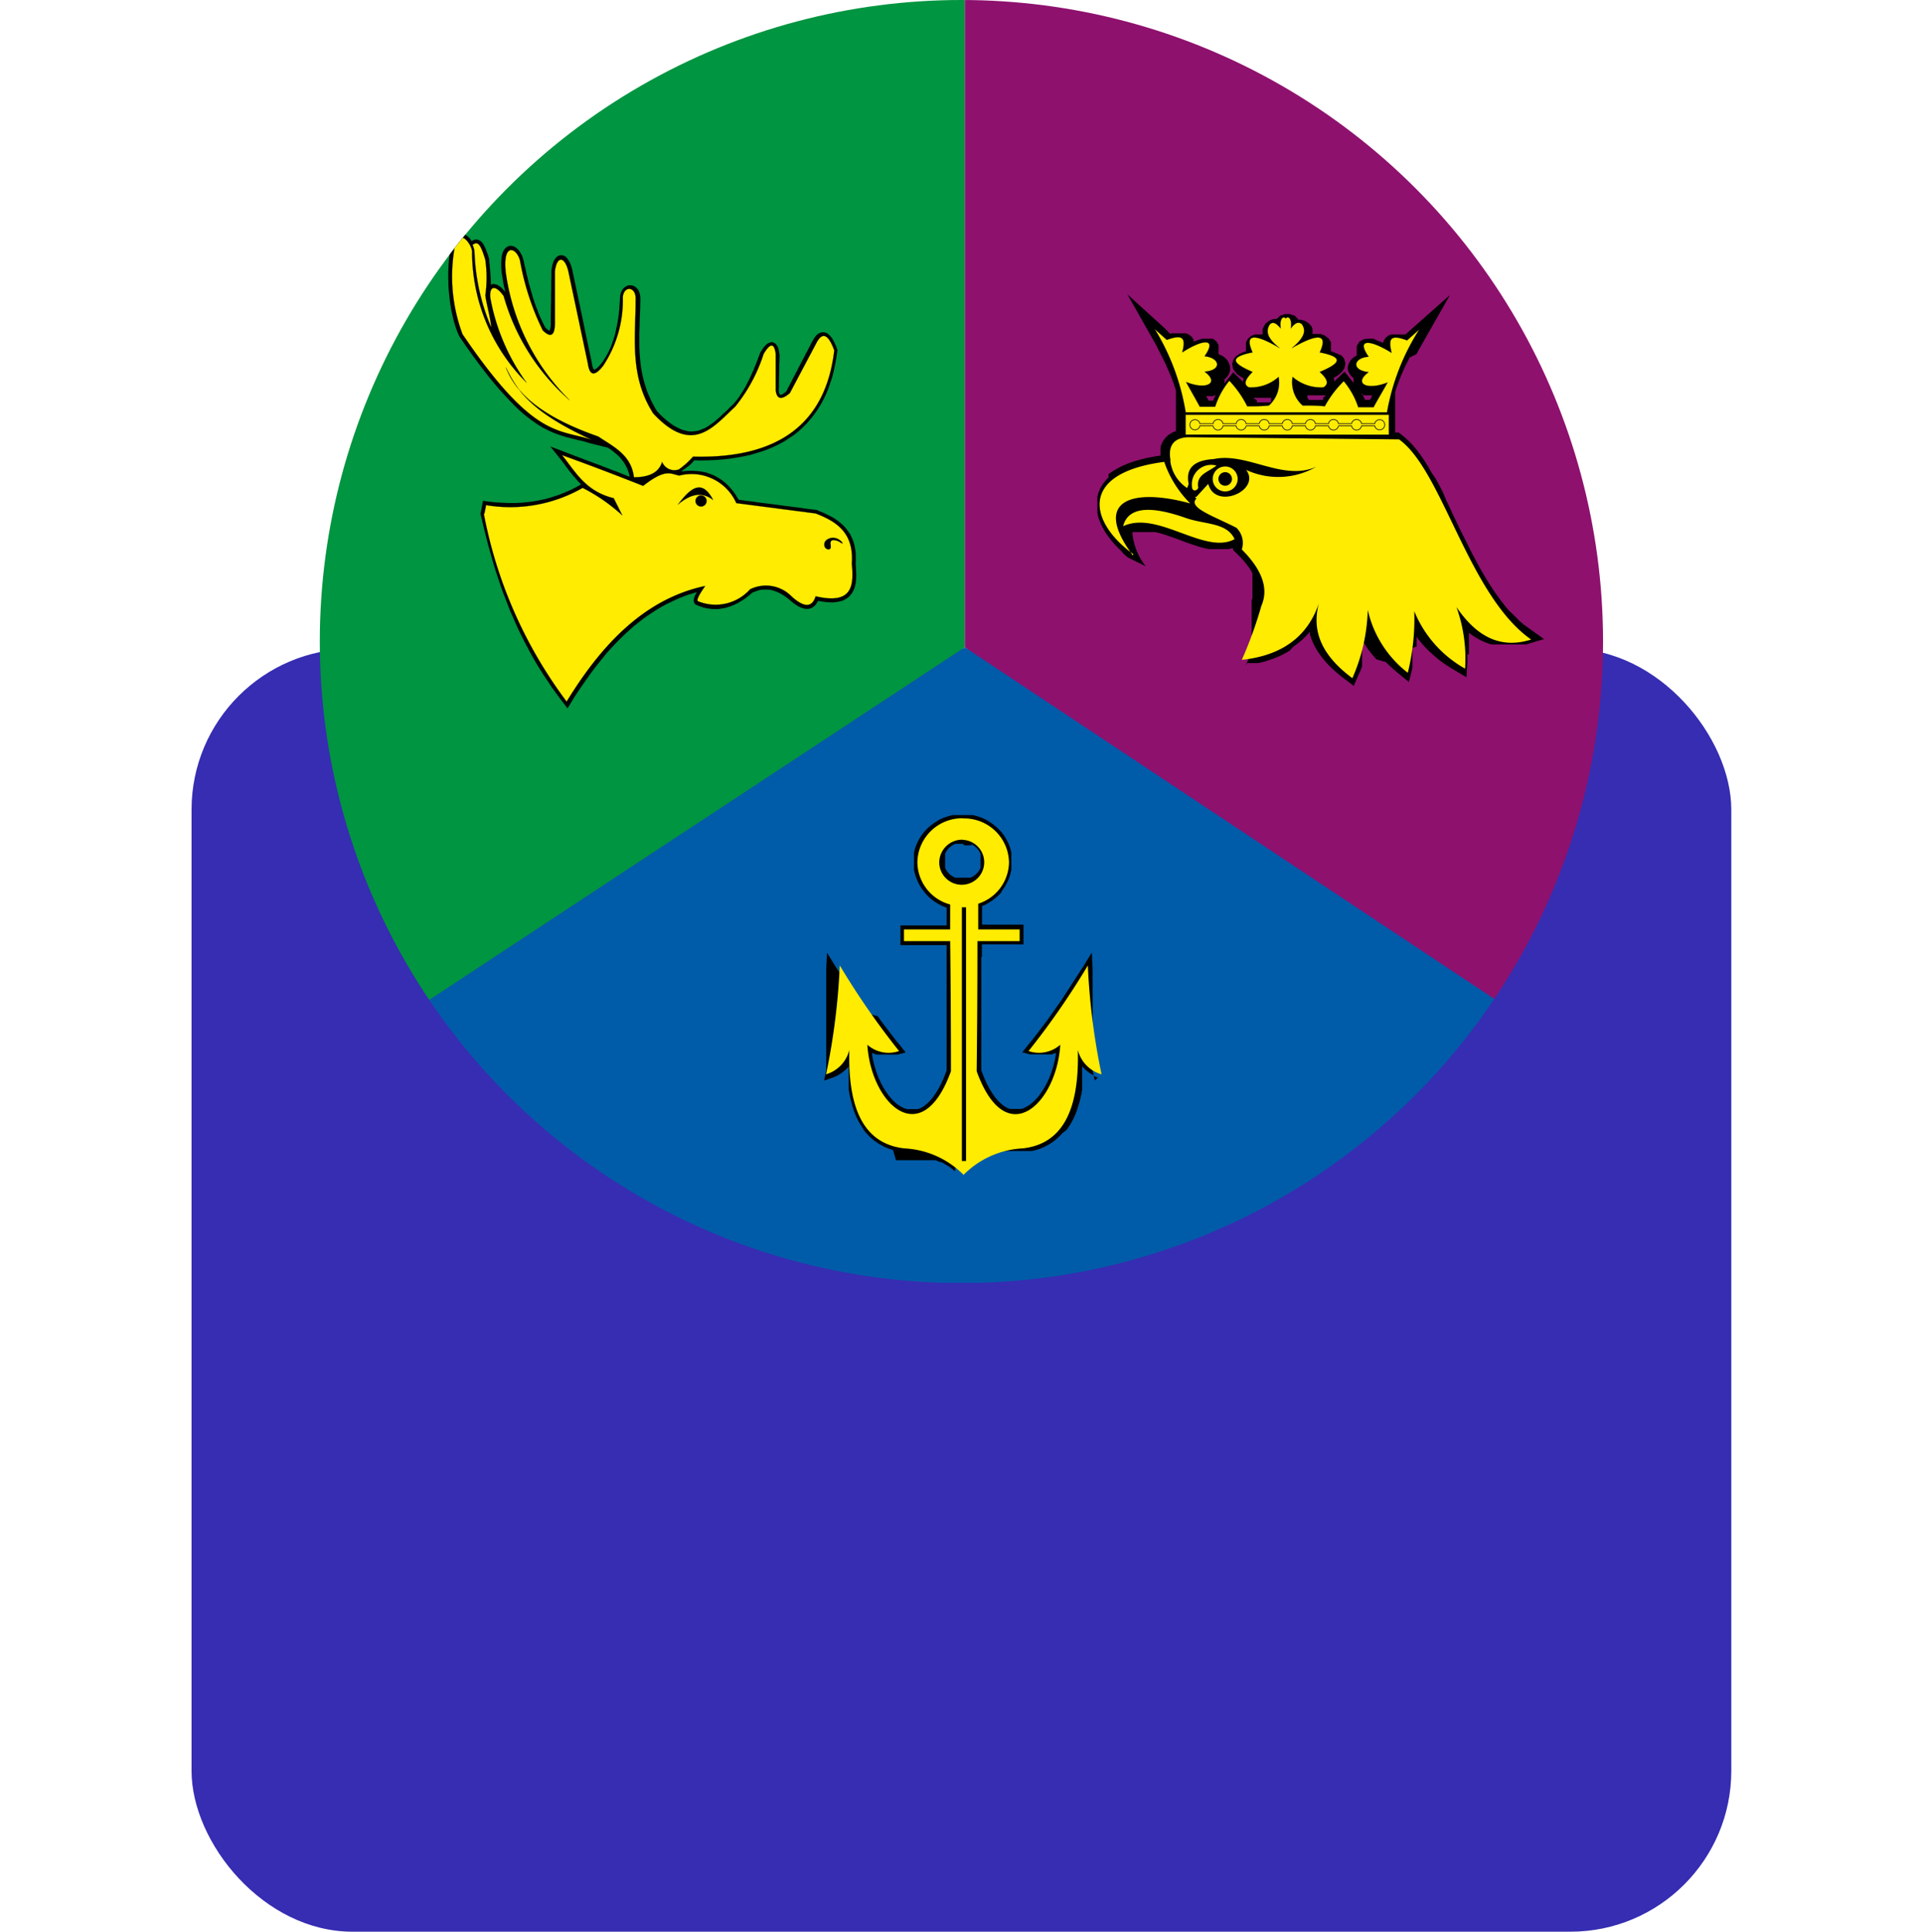 <?xml version="1.0" encoding="UTF-8"?> <svg xmlns="http://www.w3.org/2000/svg" xmlns:xlink="http://www.w3.org/1999/xlink" viewBox="0 0 124.89 125.47"> <defs> <style>.cls-1{fill:none;}.cls-2{fill:#362db2;}.cls-3{clip-path:url(#clip-path);}.cls-4{fill:#009540;}.cls-10,.cls-4,.cls-5,.cls-6,.cls-7,.cls-8,.cls-9{fill-rule:evenodd;}.cls-5{fill:#8e116e;}.cls-6{fill:#005ca8;}.cls-10,.cls-8,.cls-9{fill:#ffec00;}.cls-10,.cls-8{stroke:#1d1d1b;stroke-miterlimit:2.61;}.cls-8{stroke-width:0.01px;}.cls-10{stroke-width:0.05px;}</style> <clipPath id="clip-path"> <circle class="cls-1" cx="62.44" cy="41.67" r="41.67"></circle> </clipPath> </defs> <title>вао</title> <g id="Слой_2" data-name="Слой 2"> <g id="Слой_1-2" data-name="Слой 1"> <rect class="cls-2" x="12.44" y="42.14" width="100" height="83.33" rx="10.45" ry="10.45"></rect> <g class="cls-3"> <polygon class="cls-4" points="62.66 0 62.66 42.05 0.01 83.31 0 0 62.66 0 62.66 0"></polygon> <polygon class="cls-5" points="62.66 0 62.66 42.05 124.81 83.33 124.89 0 62.66 0 62.66 0"></polygon> <polygon class="cls-6" points="62.66 42.05 0.01 83.31 124.81 83.33 62.66 42.05 62.66 42.05"></polygon> <polygon class="cls-7" points="40.73 18.56 40.61 18.63 40.5 18.72 40.41 18.83 40.34 18.97 40.29 19.12 40.27 19.29 40.26 19.46 40.25 19.62 40.24 19.78 40.23 19.93 40.22 20.09 40.2 20.24 40.19 20.39 40.17 20.54 40.15 20.69 40.12 20.84 40.1 20.99 40.07 21.13 40.04 21.27 40.01 21.41 39.98 21.55 39.95 21.69 39.91 21.83 39.87 21.96 39.83 22.09 39.78 22.22 39.74 22.35 39.69 22.47 39.64 22.6 39.58 22.72 39.53 22.84 39.47 22.96 39.4 23.07 39.34 23.18 39.27 23.29 39.2 23.4 39.13 23.51 39.05 23.61 38.96 23.72 38.87 23.82 38.78 23.9 38.71 23.95 38.65 23.99 38.61 24.01 38.58 24.02 38.58 24.02 38.57 24 38.55 23.97 38.52 23.91 38.49 23.83 38.46 23.72 38.44 23.58 38.4 23.39 38.28 22.83 38.24 22.64 38.12 22.07 38.08 21.89 37.81 20.57 37.77 20.38 37.65 19.81 37.61 19.63 37.49 19.06 37.45 18.87 37.17 17.55 37.12 17.35 37.06 17.17 36.99 17.02 36.91 16.88 36.83 16.77 36.73 16.67 36.6 16.6 36.45 16.57 36.29 16.6 36.16 16.68 36.07 16.78 35.99 16.9 35.93 17.04 35.88 17.2 35.84 17.38 35.81 17.59 35.81 17.7 35.81 18 35.8 18.3 35.8 18.4 35.8 18.5 35.8 18.7 35.8 18.8 35.79 19.1 35.79 19.2 35.79 19.3 35.79 19.59 35.78 19.89 35.78 19.99 35.78 20.09 35.78 20.29 35.77 20.39 35.77 20.69 35.77 20.79 35.77 20.96 35.77 21.11 35.76 21.23 35.74 21.33 35.72 21.41 35.7 21.46 35.69 21.48 35.68 21.48 35.63 21.46 35.57 21.41 35.49 21.35 35.43 21.29 35.37 21.19 35.3 21.05 35.23 20.91 35.17 20.78 35.1 20.64 35.04 20.5 34.98 20.36 34.93 20.22 34.88 20.08 34.82 19.94 34.77 19.8 34.72 19.66 34.68 19.53 34.63 19.39 34.59 19.25 34.55 19.11 34.51 18.97 34.47 18.83 34.43 18.69 34.39 18.55 34.35 18.41 34.32 18.27 34.28 18.13 34.25 17.98 34.21 17.84 34.18 17.7 34.15 17.56 34.12 17.42 34.08 17.28 34.05 17.14 34.02 16.99 33.98 16.84 33.93 16.67 33.85 16.5 33.76 16.35 33.66 16.22 33.54 16.11 33.41 16.02 33.25 15.97 33.07 15.97 32.9 16.05 32.77 16.18 32.67 16.34 32.61 16.53 32.57 16.76 32.55 17.04 32.55 17.35 32.58 17.72 32.63 18 32.67 18.27 32.72 18.54 32.78 18.8 32.81 18.97 32.7 18.82 32.49 18.62 32.27 18.49 32.02 18.44 31.88 18.5 31.88 18.39 31.88 18.25 31.87 18.11 31.86 17.97 31.85 17.82 31.84 17.68 31.83 17.52 31.81 17.36 31.8 17.2 31.78 17.03 31.77 16.82 31.7 16.6 31.64 16.42 31.58 16.27 31.53 16.13 31.47 16.01 31.42 15.91 31.36 15.81 31.29 15.73 31.22 15.66 31.13 15.61 31.03 15.57 30.92 15.56 30.83 15.57 30.74 15.6 30.66 15.64 30.63 15.66 30.6 15.61 30.5 15.47 30.38 15.36 30.24 15.26 30.08 15.19 29.89 15.18 29.7 15.24 29.54 15.38 29.43 15.56 29.34 15.79 29.27 16.07 29.24 16.25 29.21 16.42 29.19 16.59 29.17 16.77 29.15 16.95 29.14 17.13 29.13 17.31 29.12 17.5 29.11 17.69 29.11 17.87 29.11 18.06 29.12 18.25 29.12 18.45 29.13 18.64 29.14 18.83 29.16 19.02 29.18 19.21 29.2 19.4 29.22 19.59 29.25 19.77 29.28 19.96 29.31 20.14 29.35 20.32 29.39 20.5 29.43 20.68 29.47 20.85 29.52 21.02 29.57 21.18 29.63 21.35 29.68 21.51 29.75 21.66 29.82 21.83 30.25 22.46 30.66 23.04 31.05 23.57 31.43 24.07 31.79 24.53 32.14 24.95 32.47 25.34 32.8 25.7 33.11 26.03 33.41 26.34 33.69 26.61 33.97 26.86 34.24 27.08 34.5 27.28 34.76 27.46 35 27.62 35.24 27.77 35.48 27.89 35.7 28 35.93 28.1 36.15 28.19 36.36 28.26 36.57 28.33 36.77 28.39 36.97 28.44 37.17 28.49 37.37 28.54 37.56 28.59 37.76 28.63 37.95 28.68 38.15 28.74 38.35 28.8 39.48 29.08 39.63 29.18 39.8 29.3 39.97 29.44 40.12 29.57 40.27 29.72 40.4 29.88 40.52 30.04 40.63 30.22 40.73 30.42 40.81 30.63 40.88 30.87 40.89 30.96 40.84 30.95 40.61 30.86 40.39 30.77 40.17 30.68 39.96 30.6 39.76 30.53 39.56 30.45 39.38 30.38 39.2 30.31 39.02 30.24 38.85 30.18 38.69 30.12 38.53 30.06 38.38 30 38.23 29.95 37.95 29.84 37.82 29.79 37.69 29.74 37.57 29.7 37.45 29.65 37.33 29.61 37.22 29.56 37.1 29.52 37 29.48 36.89 29.44 36.79 29.4 36.69 29.36 35.74 29 36.39 29.81 36.47 29.91 36.55 30.02 36.63 30.12 36.7 30.22 36.78 30.33 36.86 30.43 36.94 30.54 37.02 30.65 37.11 30.75 37.19 30.86 37.28 30.96 37.37 31.06 37.46 31.17 37.55 31.27 37.65 31.37 37.74 31.46 37.53 31.58 37.34 31.68 37.15 31.78 36.96 31.87 36.77 31.95 36.58 32.03 36.38 32.11 36.19 32.18 36 32.24 35.81 32.3 35.62 32.36 35.43 32.41 35.24 32.45 35.05 32.49 34.86 32.53 34.67 32.56 34.48 32.59 34.29 32.61 34.1 32.63 33.91 32.65 33.71 32.66 33.52 32.67 33.33 32.67 33.14 32.67 32.95 32.67 32.76 32.66 32.56 32.65 32.37 32.64 32.18 32.63 31.99 32.61 31.8 32.59 31.37 32.53 31.31 32.83 31.27 33.04 31.26 33.11 31.23 33.25 31.2 33.37 31.31 33.81 31.4 34.21 31.5 34.6 31.6 34.99 31.7 35.39 31.81 35.78 31.92 36.17 32.03 36.56 32.15 36.96 32.28 37.35 32.41 37.74 32.54 38.13 32.68 38.52 32.83 38.9 32.98 39.29 33.13 39.68 33.3 40.06 33.47 40.45 33.64 40.83 33.83 41.22 34.02 41.6 34.22 41.98 34.42 42.36 34.63 42.74 34.85 43.12 35.08 43.49 35.32 43.87 35.57 44.24 35.82 44.62 36.09 44.99 36.36 45.36 36.86 46.01 37.26 45.35 37.48 45.01 37.71 44.67 37.94 44.34 38.17 44.01 38.4 43.69 38.64 43.37 38.88 43.07 39.12 42.77 39.36 42.47 39.61 42.19 39.87 41.91 40.13 41.64 40.39 41.38 40.65 41.13 40.92 40.89 41.19 40.65 41.47 40.43 41.75 40.21 42.04 40 42.33 39.81 42.62 39.62 42.92 39.44 43.23 39.27 43.54 39.12 43.85 38.97 44.17 38.83 44.5 38.7 44.83 38.59 45.16 38.49 45.25 38.46 45.21 38.54 45.17 38.62 45.13 38.69 45.1 38.77 45.08 38.84 45.06 38.91 45.05 38.99 45.06 39.08 45.1 39.18 45.17 39.27 45.25 39.3 45.37 39.35 45.48 39.39 45.59 39.43 45.71 39.47 45.82 39.49 45.94 39.52 46.05 39.53 46.17 39.55 46.28 39.56 46.4 39.56 46.51 39.56 46.63 39.56 46.74 39.55 46.86 39.53 46.97 39.51 47.09 39.49 47.2 39.46 47.32 39.42 47.43 39.39 47.54 39.34 47.66 39.3 47.77 39.24 47.88 39.19 47.99 39.13 48.1 39.06 48.22 38.99 48.33 38.92 48.44 38.84 48.55 38.75 48.66 38.67 48.77 38.57 48.85 38.5 48.98 38.45 49.13 38.39 49.28 38.34 49.42 38.31 49.57 38.3 49.72 38.29 49.87 38.3 50.02 38.31 50.16 38.34 50.31 38.39 50.47 38.45 50.62 38.52 50.77 38.6 50.93 38.7 51.09 38.81 51.24 38.93 51.39 39.06 51.55 39.19 51.7 39.29 51.84 39.38 51.98 39.45 52.13 39.5 52.27 39.54 52.41 39.55 52.55 39.54 52.69 39.5 52.81 39.43 52.92 39.34 53.01 39.23 53.09 39.1 53.13 39.03 53.36 39.07 53.76 39.12 54.12 39.13 54.43 39.09 54.71 39.02 54.95 38.9 55.15 38.75 55.31 38.56 55.43 38.35 55.52 38.12 55.57 37.88 55.6 37.64 55.61 37.38 55.6 37.12 55.59 36.86 55.57 36.61 55.58 36.44 55.58 36.25 55.58 36.07 55.57 35.89 55.55 35.73 55.52 35.56 55.49 35.41 55.45 35.26 55.4 35.11 55.34 34.97 55.28 34.84 55.22 34.71 55.14 34.59 55.06 34.48 54.98 34.37 54.89 34.26 54.8 34.16 54.7 34.07 54.6 33.98 54.5 33.9 54.39 33.81 54.28 33.74 54.17 33.66 54.05 33.59 53.93 33.53 53.81 33.47 53.69 33.41 53.57 33.35 53.44 33.29 53.31 33.24 53.19 33.19 53.03 33.12 52.84 33.1 52.68 33.08 52.52 33.06 52.36 33.04 52.2 33.02 52.04 32.99 51.88 32.97 51.71 32.95 51.55 32.93 51.39 32.91 51.23 32.89 51.07 32.87 50.91 32.85 50.42 32.78 50.26 32.76 50.1 32.74 49.94 32.72 49.78 32.7 49.62 32.68 49.46 32.66 49.3 32.64 49.14 32.62 48.98 32.59 48.81 32.57 48.65 32.55 48.49 32.53 48.33 32.51 47.97 32.46 47.96 32.43 47.87 32.3 47.79 32.16 47.7 32.03 47.61 31.91 47.52 31.79 47.42 31.68 47.32 31.57 47.22 31.47 47.11 31.37 47 31.28 46.89 31.19 46.77 31.11 46.66 31.04 46.53 30.97 46.41 30.9 46.28 30.84 46.15 30.79 46.02 30.75 45.89 30.7 45.75 30.67 45.61 30.64 45.47 30.62 45.32 30.6 45.17 30.59 45.02 30.58 44.87 30.58 44.72 30.58 44.56 30.59 44.4 30.61 44.26 30.63 44.29 30.59 44.38 30.52 44.49 30.44 44.61 30.35 44.75 30.25 44.89 30.12 45.03 29.97 45.08 29.9 45.48 29.91 45.99 29.9 46.48 29.88 46.96 29.84 47.42 29.79 47.87 29.72 48.3 29.64 48.73 29.55 49.13 29.43 49.52 29.31 49.9 29.17 50.27 29.01 50.62 28.84 50.95 28.66 51.27 28.45 51.58 28.24 51.87 28.01 52.14 27.76 52.4 27.5 52.64 27.22 52.87 26.93 53.09 26.62 53.29 26.3 53.47 25.97 53.64 25.62 53.79 25.26 53.92 24.88 54.05 24.49 54.15 24.09 54.24 23.66 54.32 23.23 54.39 22.73 54.29 22.47 54.21 22.29 54.13 22.13 54.05 21.99 53.96 21.87 53.86 21.76 53.75 21.67 53.63 21.61 53.49 21.58 53.34 21.59 53.21 21.64 53.09 21.71 52.99 21.81 52.9 21.93 52.82 22.06 52.74 22.2 52.68 22.31 52.63 22.41 52.58 22.51 52.52 22.62 52.47 22.72 52.42 22.82 52.36 22.92 52.31 23.02 52.26 23.13 52.2 23.23 52.15 23.33 52.1 23.43 52.04 23.54 51.99 23.64 51.94 23.74 51.88 23.84 51.83 23.95 51.78 24.05 51.73 24.15 51.67 24.25 51.62 24.36 51.56 24.46 51.51 24.56 51.46 24.66 51.41 24.77 51.35 24.87 51.3 24.97 51.25 25.07 51.19 25.17 51.14 25.28 51.09 25.38 51.06 25.43 50.92 25.54 50.79 25.62 50.7 25.65 50.67 25.65 50.67 25.65 50.65 25.63 50.61 25.54 50.58 25.4 50.58 25.28 50.59 25.13 50.59 24.98 50.59 24.84 50.59 24.69 50.6 24.25 50.61 24.1 50.61 23.95 50.61 23.8 50.61 23.66 50.62 23.51 50.63 23.05 50.58 22.75 50.51 22.52 50.37 22.32 50.14 22.21 49.89 22.28 49.71 22.43 49.55 22.63 49.37 22.91 49.32 23.05 49.27 23.17 49.23 23.29 49.19 23.4 49.14 23.52 49.1 23.64 49.05 23.75 49 23.86 48.96 23.98 48.91 24.09 48.86 24.2 48.81 24.31 48.76 24.42 48.71 24.53 48.66 24.64 48.61 24.74 48.55 24.85 48.5 24.95 48.45 25.06 48.39 25.16 48.33 25.26 48.27 25.36 48.22 25.45 48.15 25.55 48.09 25.64 48.03 25.74 47.96 25.83 47.9 25.92 47.83 26.01 47.76 26.09 47.69 26.18 47.63 26.25 47.5 26.37 47.36 26.5 47.23 26.64 47.09 26.77 46.95 26.89 46.82 27.02 46.69 27.14 46.55 27.26 46.42 27.37 46.28 27.48 46.15 27.57 46.01 27.67 45.88 27.75 45.74 27.82 45.6 27.88 45.47 27.93 45.33 27.98 45.19 28 45.04 28.02 44.9 28.03 44.74 28.02 44.59 27.99 44.43 27.95 44.26 27.9 44.09 27.82 43.91 27.73 43.72 27.62 43.52 27.48 43.31 27.32 43.1 27.14 42.88 26.93 42.67 26.71 42.55 26.51 42.43 26.29 42.31 26.06 42.21 25.84 42.11 25.62 42.02 25.4 41.95 25.18 41.88 24.96 41.81 24.73 41.76 24.51 41.71 24.29 41.67 24.07 41.63 23.84 41.6 23.62 41.58 23.4 41.56 23.17 41.54 22.95 41.53 22.73 41.52 22.5 41.52 22.27 41.52 22.05 41.52 21.82 41.52 21.59 41.53 21.37 41.54 21.14 41.54 20.91 41.56 20.45 41.57 20.22 41.58 19.99 41.58 19.76 41.59 19.53 41.59 19.35 41.57 19.17 41.53 19.01 41.47 18.86 41.38 18.74 41.27 18.64 41.15 18.57 41.01 18.53 40.87 18.53 40.73 18.56 40.73 18.56"></polygon> <path class="cls-8" d="M38.42,28.56c-2.17-.7-3.79-.09-8.38-6.85a10.71,10.71,0,0,1-.52-5.59c.29-1.55,1.22-.09,1.14.31a12,12,0,0,0,3.54,8.43,13.51,13.51,0,0,1-2.36-5.54c-.06-.79.36-.81.87-.09A14,14,0,0,0,37,26a14.43,14.43,0,0,1-4.15-8.29c-.22-2,.7-1.63.92-.79a16.93,16.93,0,0,0,1.48,4.54q.83.81.79-.65l0-3.19c.12-1,.63-1,.87,0l1.27,6q.17,1.2,1,.13a7.73,7.73,0,0,0,1.27-4.45c.06-.76.9-.73.83.22,0,2.44-.41,4.89,1.14,7.33,2.53,2.72,3.87.92,5.33-.44A10.51,10.51,0,0,0,49.59,23q.65-1.11.79,0l0,2.36q.11.87.92.17L53,22.32q.59-1.18,1.18.44-.83,7.12-9.17,6.9a5.29,5.29,0,0,1-.92.83A.86.86,0,0,1,43,30c-.22.74-.92,1-1.83,1C41,29.53,39.81,29,38.85,28.35c-3.08-1.07-5.27-2.5-6-4.5.7,1.41,1.47,2.84,5.59,4.72Zm-7,4.8a29.49,29.49,0,0,0,5.38,12.21c2.33-3.81,5.14-6.69,9-7.51q-.66.94-.45,1a3,3,0,0,0,3.36-.78,2.32,2.32,0,0,1,2.69.45q1.23,1.12,1.57,0c2.44.57,2.48-.73,2.35-2.13.15-2-1-2.73-2.35-3.25l-5.15-.67a3.18,3.18,0,0,0-3.7-1.79c-.55-.09-.85-.51-2.35.67-2.89-1.14-4.21-1.61-5.27-2,.88,1.09,1.52,2.35,3.36,2.8l.56,1.12a11.5,11.5,0,0,0-2.58-1.79,9.47,9.47,0,0,1-6.27,1.12l-.11.56Zm23.29,1.92-.07,0,0,0a.81.81,0,0,0-.37-.18.42.42,0,0,0-.24,0,.16.16,0,0,0-.08.1.32.32,0,0,0,0,.18,1.18,1.18,0,0,1,0,.15.2.2,0,0,1,0,.07l-.07.07a.2.2,0,0,1-.15,0,.29.29,0,0,1-.16-.13.42.42,0,0,1,0-.34A.48.48,0,0,1,53.8,35a.64.64,0,0,1,.32-.07.71.71,0,0,1,.37.12.75.75,0,0,1,.25.25Zm-9.18-3.1a.36.36,0,1,1-.36.36.36.36,0,0,1,.36-.36Zm-1.51.6c.77-1,1.53-1.77,2.3-.3-.77-.6-1.53-.35-2.3.3ZM30.73,15.88c.28-.19.46-.1.79,1a8.25,8.25,0,0,1,0,2.31c.1.69.33,1.42.38,2.07a13.63,13.63,0,0,1-1.08-4.82,1.42,1.42,0,0,0-.13-.54Z"></path> <path class="cls-7" d="M95.4,42.52V41.36l0-.13,0-.13.14.11.16.11.16.1.16.09.17.09.17.08.17.07.17.06.18.05.18,0,.18,0,.18,0,.18,0h.56l.19,0,.19,0,.19,0,.19,0,.19,0,1.17-.35L99,40.6l-.33-.28L98.36,40,98,39.66l-.3-.36-.29-.38-.29-.4-.28-.42-.27-.43-.27-.45-.26-.46-.25-.47-.25-.47-.24-.48-.24-.48-.24-.48-.23-.48-.23-.48L94.17,33l-.23-.47L93.72,32l-.23-.45-.23-.43L93,30.74l-.23-.4L92.56,30l-.24-.36-.25-.34-.26-.32-.27-.29-.28-.26-.41-.33h-.24v-.87l0-.39,0-.15,0-.15,0-.15,0-.15,0-.15,0-.15,0-.16,0-.16,0-.16.05-.16.05-.16.06-.16.06-.16.06-.16.06-.16.07-.16.07-.16.07-.16.07-.16.08-.16.08-.16.08-.16.08-.16L92,23l.08-.16.09-.16.09-.16.09-.16.09-.16.09-.16,1.64-2.88-2.89,2.56-.14,0-.2,0-.19,0h-.19l-.2,0-.2.08-.17.14-.12.18-.05.15-.16-.07-.22-.08L89.21,22,89,22h-.22l-.25.05-.26.16-.16.28,0,.29,0,.24,0,.07-.11.06-.16.12-.14.16-.11.19-.06.22V24l.08.22.13.19.17.15,0,0,0,.1,0,.21v0l-.08-.1-.08-.1-.43-.53-.5.48-.09.09-.07.08,0-.14-.06-.1.13-.07.16-.1.15-.12.15-.15.13-.21.06-.29-.08-.3-.17-.22L86.9,23l-.22-.1-.24-.09h0l0-.09,0-.23,0-.25-.14-.25L86,21.77l-.25-.08h-.24l-.22,0h-.05v0l0-.17,0-.17-.07-.16L85,21l-.25-.16-.24-.07h-.21l0-.05-.21-.21-.33-.11-.15,0-.15,0-.33.11-.21.21,0,0h-.2l-.24.08L82.2,21l-.13.22-.07.16,0,.17,0,.17v0h0l-.22,0h-.24l-.25.08-.23.18-.14.25,0,.25v.23l0,.1h0l-.24.09-.21.1-.2.14-.17.22-.08.3.06.28.13.21.14.15.15.12.16.1.13.07-.06.11,0,.12-.05-.06-.09-.09-.5-.49-.43.55-.08.1-.06.09,0-.18,0-.1,0,0,.16-.15.13-.19.08-.22v-.24l-.06-.22-.1-.19-.14-.16-.16-.13L79.14,23l0-.07,0-.24,0-.28L79,22.17,78.77,22,78.52,22H78.3l-.21,0-.21.06-.22.08-.14.06,0-.14-.12-.18-.17-.14-.2-.09-.2,0H76.6l-.19,0-.19,0-.12,0L76,21.68l-.09-.09-.09-.09-.09-.09-.09-.09-2.42-2.2L74.85,22l.09.16.09.16.09.16.08.16.08.16.08.16.08.16.08.16.08.16.08.16.07.16.07.16.07.16.07.16.07.16.06.16.06.16.06.16.06.16.05.16.05.16,0,.16,0,.16,0,.16,0,.15,0,.15,0,.15,0,.15,0,.15,0,.14V28h0l-.18.07-.17.09-.16.11-.14.13-.12.15-.1.16-.08.17-.05.18,0,.19v.34l-.37.06-.49.09-.45.11-.42.12-.39.14-.36.15-.33.17-.3.18-.27.19L72,31l-.21.22-.18.24-.15.25-.11.26-.08.27,0,.27,0,.27v.27l0,.27.06.27.09.26.11.26.13.25.15.25.17.24.18.24.2.23.21.23.23.22L73,36l.25.21,1.16.57a4.06,4.06,0,0,1-.87-2.22l0,0,.16,0,.17,0,.17,0h.37l.2,0,.2,0,.21,0,.22.05.22.06.22.07.23.08.23.08.23.08.24.09.24.09.24.09.24.08.24.08.24.08.24.07.24.06.24.05.24,0,.25,0h.49l.25,0,.25-.06.07,0,0,.11.37.36.11.11.1.11.1.11.09.11.09.11.08.11.08.1.07.1.06.1.06.1.05.1,0,.1,0,.1,0,.09,0,.09,0,.09,0,.09,0,.09,0,.09v.57l0,.08,0,.08,0,.08,0,.08-.05.13,0,.14,0,.1,0,.1,0,.1,0,.1,0,.1,0,.1,0,.1,0,.1,0,.11,0,.11,0,.1,0,.1,0,.1,0,.11,0,.1,0,.11,0,.11,0,.11,0,.11,0,.11,0,.11,0,.11,0,.11,0,.11,0,.11,0,.11,0,.11,0,.11,0,.11,0,.11-.4.94L81,43.07l.24,0,.24,0,.23,0,.23-.05.22-.06.22-.07.21-.07.21-.08.2-.08.2-.09.19-.1.19-.1.18-.11L84,42l.17-.12.17-.13.16-.13.15-.14.15-.15.14-.15.13-.14,0,.17.06.17.06.17.07.17.08.17.09.17.1.17.11.17.11.16.12.16.13.16.14.16.15.16.16.16.17.16.18.16.19.16.2.16.73.55.32-.73.06-.13.06-.13.05-.14.05-.14,0-.14,0-.14,0-.14,0-.14,0-.14,0-.14,0-.14,0-.14,0-.14,0-.14,0-.14,0-.14v-.06l.06.11.08.13.08.14.09.13.09.13.1.13.1.13.11.13.11.13.12.13L90,43l.13.13.14.13.14.13.15.13.15.13.79.65.23-.92,0-.13,0-.13,0-.13,0-.13,0-.13,0-.13,0-.13,0-.13,0-.13,0-.13L92,42l0-.13,0-.13v-.38h0l.07.1.09.12.1.12.1.12.11.12.11.12.12.12.12.12.13.12.13.12.14.12.14.12.15.12.15.11.16.11.16.11.17.11.18.11.91.54.06-1v-.52Zm-7-16.92h0l.21.08.21,0,.22,0h.05l0,.09-.06.1-.06.1v0h-.32v0l-.05-.12-.06-.12-.06-.12,0-.06Zm-2.47.24,0,.07,0,.07h-.91l0,0-.06-.07-.05-.07,0-.08,0-.08v0l.11,0,.14,0,.15,0,.15,0,.15,0,.16,0h.35Zm-4.54,0h.33l.15,0,.15,0,.15,0,.15,0,.14,0,.09,0v0l0,.08,0,.08,0,.07-.05.07,0,0h-.87l0-.06,0-.08Zm-2.44-.23,0,.05-.06.12-.05.12-.05.12v0h-.29l-.06-.1-.06-.1-.05-.09h0l.22,0,.21,0,.19-.08Z"></path> <path class="cls-9" d="M72.94,34.18c.38-1.47,2.24-1.18,4.06-.54,1.24.44,2.68.28,3.18,1.38-1.94,1.05-5-1.9-7.24-.84ZM79,30.24a1.26,1.26,0,0,0-1.59,1.34c0,.41.36.29.41.1-.15-.88.65-1,1.18-1.44Zm-5.43,5.83c-2.76-3.71.15-4.36,3.73-3.37A7.05,7.05,0,0,1,75.61,30c-5.69.75-4.79,4-2,6Zm6-4.15a.81.81,0,1,1,.81-.81.81.81,0,0,1-.81.81Zm0-.37a.44.44,0,1,1,.44-.44.44.44,0,0,1-.44.44ZM76,29.89a2.46,2.46,0,0,0,1.1,1.81l.1-.26q-.32-1.51,1.62-1.62c2.16-.47,4.52,1.48,6.68.49a4.94,4.94,0,0,1-4.57.21c1,1.32-2,2.65-2.46.91l-.77.84-.1,0,.1.11c-.56.59,1.05,1.11,2.6,1.9a1.38,1.38,0,0,1,.35,1.41q2,2,1.27,3.66a26.43,26.43,0,0,1-1.27,3.51q3.9-.42,5-3.66c-.42,1.62,0,3.23,2.18,4.85a11.75,11.75,0,0,0,1-4.43,7.15,7.15,0,0,0,2.6,4.08,14.59,14.59,0,0,0,.42-4,7.56,7.56,0,0,0,3.3,3.73,9.91,9.91,0,0,0-.56-4c1.36,2,2.93,2.72,4.85,2.11-4.08-2.86-5.76-11-8.58-13l-13.71-.14q-1.41.07-1.12,1.55Z"></path> <path class="cls-8" d="M77,26.75h0a14.89,14.89,0,0,0-2-5.37l.78.7c1.16-.44,1.21,0,1,.81,1.36-.87,2.28-.95,1.45.25,1,.1,1.16.91,0,1,1,.74.12,1.21-1.2.67.26.49.63,1.12.89,1.61h1a5.15,5.15,0,0,1,.92-1.69A6.84,6.84,0,0,1,81,26.39c.47,0,.94,0,1.41-.05a2,2,0,0,0,.63-1.86,2.68,2.68,0,0,1-1.93.68c-.29-.15-.36-.4.24-1-1.07-.47-1.78-.92,0-1.27q-.8-1.78,1.76-.28c-.65-.52-1-1-.63-1.55.23-.21.47,0,.7.28-.1-.63.17-.85.32-.65.16-.2.43,0,.33.65.24-.33.48-.49.72-.28.36.52,0,1-.65,1.55q2.63-1.5,1.81.28c1.82.35,1.09.8,0,1.27.61.56.54.81.24,1a2.79,2.79,0,0,1-2-.68,2,2,0,0,0,.65,1.86c.48,0,1,0,1.44.05a6.85,6.85,0,0,1,1.23-1.63,5.11,5.11,0,0,1,.94,1.69h1c.26-.49.64-1.12.91-1.61-1.35.54-2.24.07-1.23-.67-1.15-.12-1-.93,0-1-.84-1.19.09-1.12,1.49-.25-.2-.86-.15-1.25,1-.81l.79-.7a14.67,14.67,0,0,0-2.09,5.37H77Zm13.2.19v1.29H77V26.94Z"></path> <path class="cls-10" d="M77.61,27.26a.33.33,0,0,1,.32.26h.85a.33.33,0,0,1,.65,0h.85a.33.33,0,0,1,.65,0h.85a.33.33,0,0,1,.65,0h.85a.33.33,0,0,1,.65,0h.85a.33.33,0,0,1,.65,0h.85a.33.33,0,0,1,.65,0h.85a.33.33,0,0,1,.65,0h.85a.33.33,0,1,1,0,.14h-.85a.33.33,0,0,1-.65,0h-.85a.33.33,0,0,1-.65,0h-.85a.33.33,0,0,1-.65,0h-.85a.33.33,0,0,1-.65,0h-.85a.33.33,0,0,1-.65,0h-.85a.33.33,0,0,1-.65,0h-.85a.33.33,0,0,1-.65,0h-.85a.33.33,0,1,1-.32-.4Z"></path> <path class="cls-9" d="M83.64,23.09a.55.55,0,1,1-.55.55.55.55,0,0,1,.55-.55Z"></path> <path class="cls-9" d="M83.64,23.19a.46.46,0,1,1-.46.46.46.46,0,0,1,.46-.46Z"></path> <path class="cls-7" d="M63.73,62.18v7.34l.16.42.18.41.19.36.19.31.19.27.2.23.19.18.19.15.19.11.19.07.18,0,.18,0h.18l.18,0,.18-.06.18-.09.18-.11.18-.14.17-.16.17-.18.16-.21.16-.23.15-.24.14-.26.13-.28.12-.29.1-.3.09-.31.08-.32.06-.33,0-.14,0,0-.14.06-.14.05-.14,0-.14,0-.15,0h-.61l-.16,0-.16,0-.54-.14.39-.49.14-.17.14-.17.13-.17.13-.17.13-.17.13-.17.13-.17.13-.17.13-.17.12-.17.12-.17.12-.17.12-.17.12-.17.12-.17.12-.17.12-.17.11-.17.11-.17.11-.17.11-.17.11-.17.11-.17.11-.17.11-.17.11-.17.11-.17.11-.17.11-.17.11-.17.55-.89.05,1.06v.68l0,.23,0,.23,0,.22,0,.22,0,.22,0,.22,0,.22,0,.22,0,.22,0,.22,0,.22,0,.22,0,.22,0,.22,0,.22,0,.22,0,.22,0,.22,0,.22,0,.22,0,.22,0,.21,0,.21,0,.21,0,.21,0,.21,0,.21.14.67L71.3,70l-.15-.06L71,69.84l-.14-.08-.13-.09-.12-.09-.12-.1-.11-.11-.1-.12h0v.3l0,.32,0,.31,0,.3,0,.29-.05.29-.06.28-.07.27-.08.26-.08.25-.09.24-.1.23-.11.22-.12.21-.13.2-.14.19L69,73.6l-.16.17-.17.16-.17.15-.18.13-.19.12-.2.11-.21.1-.22.09-.23.07-.24.06-.25,0-.25,0-.16,0-.16,0-.15,0-.15,0-.15,0-.14,0-.14,0-.14,0-.14,0-.13,0-.13,0-.13,0-.12,0-.12,0-.12,0-.12.05-.11.05-.11.05-.11.06-.1.06-.1.06-.1.06-.1.06-.09.07-.09.07-.09.07-.09.07-.08.07-.08.08-.08.08-.08.08-.27.3-.27-.3-.08-.08-.08-.08-.08-.08L62,76.09,61.93,76l-.09-.07-.09-.07-.09-.07-.1-.06-.1-.06-.1-.06-.1-.06-.11-.06L61,75.46l-.11-.05-.12-.05-.12,0-.12,0-.12,0-.13,0-.13,0-.13,0-.14,0-.14,0-.14,0-.14,0-.15,0-.15,0-.15,0-.16,0-.16,0-.25,0-.25,0L58,74.7l-.23-.07-.22-.09-.21-.1-.2-.11-.19-.12-.18-.13-.18-.15-.17-.16-.16-.17-.15-.18L56,73.23l-.13-.2-.12-.21-.11-.22-.1-.23-.09-.24-.08-.25-.07-.26-.07-.27-.06-.28-.05-.29,0-.29,0-.3,0-.31,0-.32v-.3h0l-.1.12-.11.11-.12.1-.12.09-.13.09-.14.08-.14.07-.15.06-.59.21.14-.67,0-.21,0-.21,0-.21,0-.21,0-.21,0-.21,0-.22,0-.22,0-.22,0-.22,0-.22,0-.22,0-.22,0-.22,0-.22,0-.22,0-.22,0-.22,0-.22,0-.22,0-.22,0-.22,0-.22,0-.22,0-.22,0-.23,0-.23v-.68l.05-1.06.55.89.11.17.11.17.11.17.11.17.11.17.11.17.11.17.11.17.11.17.11.17.11.17.11.17.11.17.12.17.12.17.12.17.12.17.12.17L57,66l.12.17.12.17.13.17.13.17.13.17.13.17.13.17.13.17.13.17.14.17.14.17.39.49-.54.14-.16,0-.16,0h-.61l-.15,0-.14,0-.14,0-.14-.05-.14-.06,0,0,0,.14.06.33.08.32.09.31.1.3.12.29.13.28.14.26.15.24.16.23.16.21.17.18.17.16.18.14.18.11.18.09.18.06.18,0h.18l.18,0,.18,0,.19-.07.19-.11.19-.15.19-.18.2-.23.19-.27.19-.31.19-.36.18-.41.16-.42V61.39h-3V60.11h3V58.94l-.06,0-.24-.1-.23-.12-.22-.13-.2-.15-.19-.16-.18-.18L60,57.9l-.15-.2-.13-.21-.11-.22L59.5,57l-.08-.24-.06-.25,0-.26V56l0-.32,0-.31.08-.3.11-.29.14-.27.16-.26.19-.24.21-.22.23-.2.25-.18.26-.16.28-.13.29-.1.31-.08.32,0,.33,0,.33,0,.32,0,.31.08.29.1.28.13.26.16.25.18.23.2L65,54l.19.24.16.26.14.27.11.29.08.3,0,.31,0,.32v.25l0,.25-.05.24-.07.23-.09.23-.11.22-.12.21-.14.2L65,58l-.17.17-.18.16-.19.15-.2.13-.21.12-.22.1-.05,0v1.23h2.69v1.28h-2.7v.8Zm-1.2-7.37h-.13l-.12,0-.12,0-.12,0-.11.05-.1.06-.1.07-.09.08-.08.09-.07.09-.06.1-.05.1,0,.11,0,.11,0,.12v.24l0,.12,0,.11,0,.11.05.1.06.1.07.09.08.09.09.08.1.07.1.06.11.05.12,0,.12,0,.12,0h.26l.12,0,.12,0,.12,0,.11-.05.1-.06.1-.07.09-.08.08-.09.07-.09.06-.1.05-.1,0-.11,0-.11,0-.12v-.24l0-.12,0-.11,0-.11-.05-.1-.06-.1-.07-.09-.08-.09-.09-.08-.1-.07-.1-.06L63,54.91l-.12,0-.12,0-.12,0Z"></path> <path class="cls-9" d="M62.53,53.16a2.91,2.91,0,0,1,3,2.85,2.87,2.87,0,0,1-2,2.69v1.67h2.69v.76H63.48q0,4.22-.05,8.45c1.91,5.29,5.2,2.1,5.43-1.72a2.09,2.09,0,0,1-2.06.41,50.43,50.43,0,0,0,3.85-5.56,43.91,43.91,0,0,0,.89,7.07A2.2,2.2,0,0,1,70,68.2c.1,3.78-.92,6.09-3.57,6.39a5.82,5.82,0,0,0-3.85,1.72,5.82,5.82,0,0,0-3.85-1.72c-2.65-.3-3.67-2.61-3.57-6.39a2.2,2.2,0,0,1-1.51,1.58,43.92,43.92,0,0,0,.89-7.07,50.42,50.42,0,0,0,3.85,5.56,2.09,2.09,0,0,1-2.06-.41c.23,3.81,3.52,7,5.43,1.72q0-4.22-.05-8.45h-3v-.76h3V58.75A2.87,2.87,0,0,1,59.58,56a2.91,2.91,0,0,1,3-2.85Zm.21,5.77h-.27V75.41h.27V58.93Zm-.21-4.38A1.46,1.46,0,1,1,61,56a1.49,1.49,0,0,1,1.51-1.46Z"></path> </g> </g> </g> </svg> 